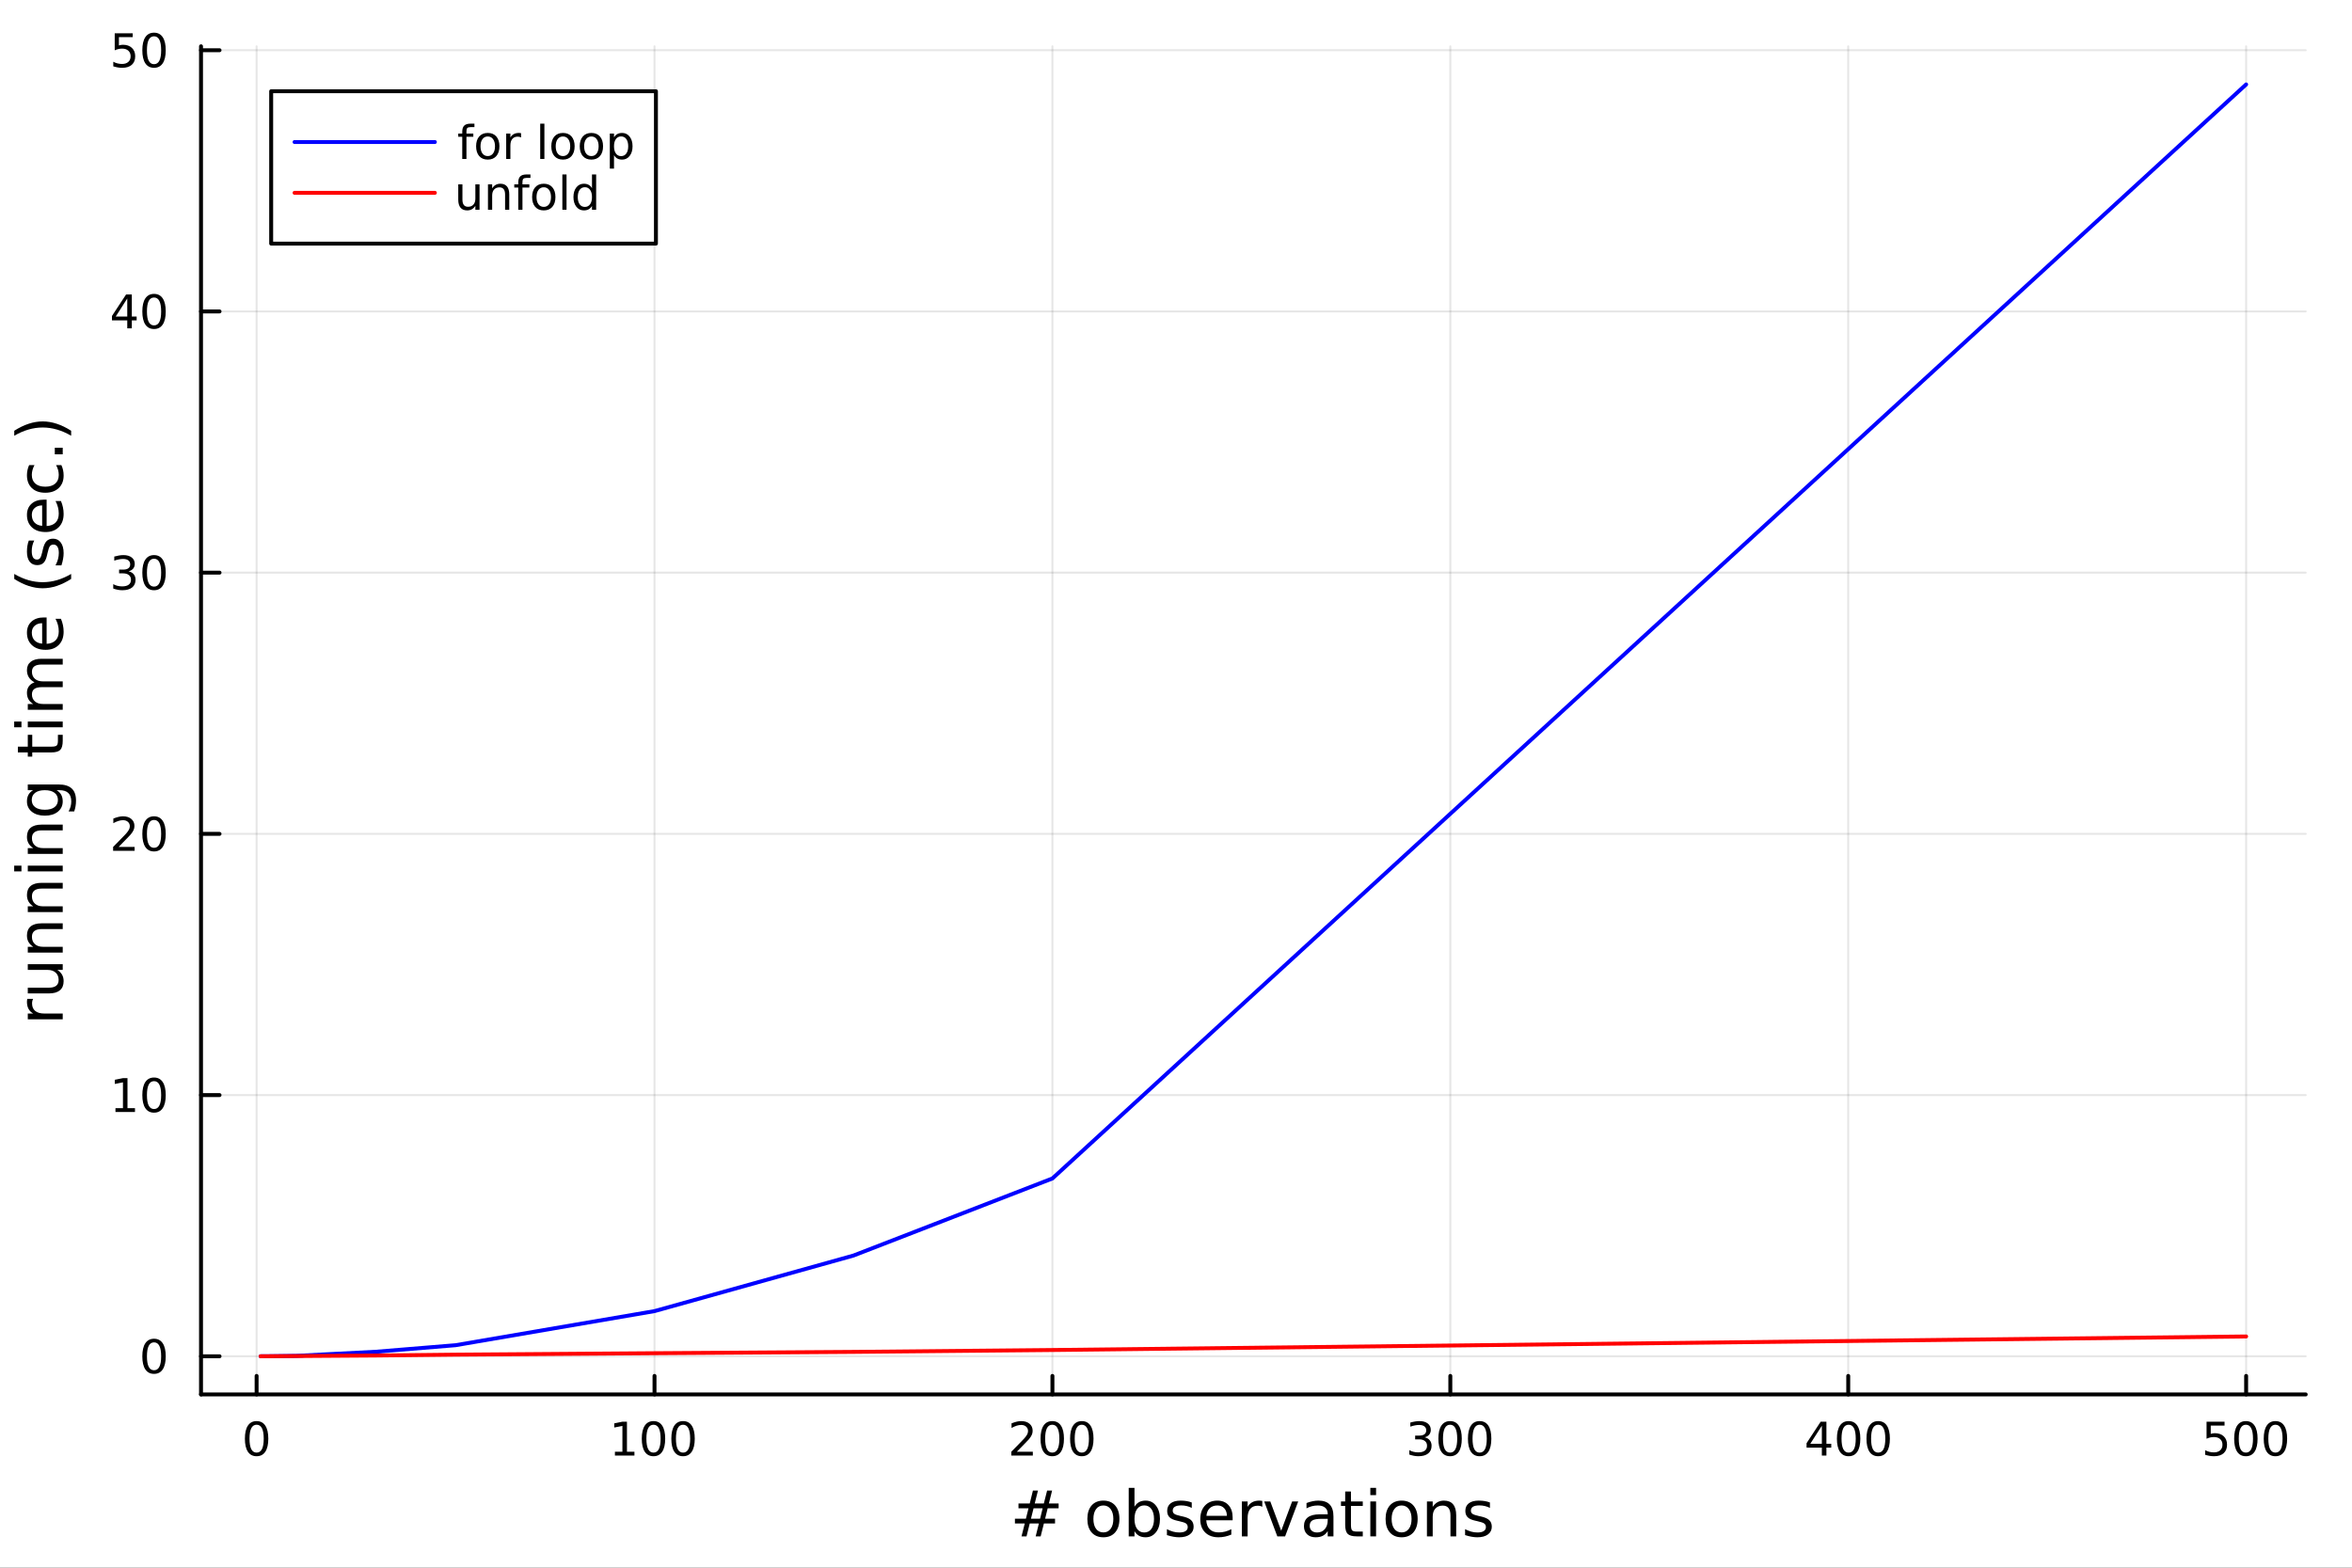 <?xml version="1.0" encoding="utf-8"?>
<svg xmlns="http://www.w3.org/2000/svg" xmlns:xlink="http://www.w3.org/1999/xlink" width="600" height="400" viewBox="0 0 2400 1600">
<rect x="0" y="0" width="2400" height="1600" fill="#333333" stroke="none"/>
<defs>
  <clipPath id="clip590">
    <rect x="0" y="0" width="2400" height="1600"/>
  </clipPath>
</defs>
<path clip-path="url(#clip590)" d="M0 1600 L2400 1600 L2400 0 L0 0  Z" fill="#ffffff" fill-rule="evenodd" fill-opacity="1"/>
<defs>
  <clipPath id="clip591">
    <rect x="480" y="0" width="1681" height="1600"/>
  </clipPath>
</defs>
<path clip-path="url(#clip590)" d="M205.121 1423.18 L2352.76 1423.18 L2352.76 47.244 L205.121 47.244  Z" fill="#ffffff" fill-rule="evenodd" fill-opacity="1"/>
<defs>
  <clipPath id="clip592">
    <rect x="205" y="47" width="2149" height="1377"/>
  </clipPath>
</defs>
<polyline clip-path="url(#clip592)" style="stroke:#000000; stroke-linecap:round; stroke-linejoin:round; stroke-width:2; stroke-opacity:0.1; fill:none" points="261.843,1423.18 261.843,47.244 "/>
<polyline clip-path="url(#clip592)" style="stroke:#000000; stroke-linecap:round; stroke-linejoin:round; stroke-width:2; stroke-opacity:0.1; fill:none" points="667.869,1423.18 667.869,47.244 "/>
<polyline clip-path="url(#clip592)" style="stroke:#000000; stroke-linecap:round; stroke-linejoin:round; stroke-width:2; stroke-opacity:0.1; fill:none" points="1073.9,1423.18 1073.9,47.244 "/>
<polyline clip-path="url(#clip592)" style="stroke:#000000; stroke-linecap:round; stroke-linejoin:round; stroke-width:2; stroke-opacity:0.1; fill:none" points="1479.92,1423.18 1479.92,47.244 "/>
<polyline clip-path="url(#clip592)" style="stroke:#000000; stroke-linecap:round; stroke-linejoin:round; stroke-width:2; stroke-opacity:0.1; fill:none" points="1885.95,1423.18 1885.95,47.244 "/>
<polyline clip-path="url(#clip592)" style="stroke:#000000; stroke-linecap:round; stroke-linejoin:round; stroke-width:2; stroke-opacity:0.1; fill:none" points="2291.97,1423.18 2291.97,47.244 "/>
<polyline clip-path="url(#clip592)" style="stroke:#000000; stroke-linecap:round; stroke-linejoin:round; stroke-width:2; stroke-opacity:0.1; fill:none" points="205.121,1384.24 2352.76,1384.24 "/>
<polyline clip-path="url(#clip592)" style="stroke:#000000; stroke-linecap:round; stroke-linejoin:round; stroke-width:2; stroke-opacity:0.1; fill:none" points="205.121,1117.65 2352.76,1117.65 "/>
<polyline clip-path="url(#clip592)" style="stroke:#000000; stroke-linecap:round; stroke-linejoin:round; stroke-width:2; stroke-opacity:0.1; fill:none" points="205.121,851.048 2352.76,851.048 "/>
<polyline clip-path="url(#clip592)" style="stroke:#000000; stroke-linecap:round; stroke-linejoin:round; stroke-width:2; stroke-opacity:0.1; fill:none" points="205.121,584.449 2352.76,584.449 "/>
<polyline clip-path="url(#clip592)" style="stroke:#000000; stroke-linecap:round; stroke-linejoin:round; stroke-width:2; stroke-opacity:0.1; fill:none" points="205.121,317.851 2352.76,317.851 "/>
<polyline clip-path="url(#clip592)" style="stroke:#000000; stroke-linecap:round; stroke-linejoin:round; stroke-width:2; stroke-opacity:0.1; fill:none" points="205.121,51.253 2352.76,51.253 "/>
<polyline clip-path="url(#clip590)" style="stroke:#000000; stroke-linecap:round; stroke-linejoin:round; stroke-width:4; stroke-opacity:1; fill:none" points="205.121,1423.18 2352.76,1423.18 "/>
<polyline clip-path="url(#clip590)" style="stroke:#000000; stroke-linecap:round; stroke-linejoin:round; stroke-width:4; stroke-opacity:1; fill:none" points="261.843,1423.18 261.843,1404.28 "/>
<polyline clip-path="url(#clip590)" style="stroke:#000000; stroke-linecap:round; stroke-linejoin:round; stroke-width:4; stroke-opacity:1; fill:none" points="667.869,1423.18 667.869,1404.28 "/>
<polyline clip-path="url(#clip590)" style="stroke:#000000; stroke-linecap:round; stroke-linejoin:round; stroke-width:4; stroke-opacity:1; fill:none" points="1073.9,1423.18 1073.9,1404.28 "/>
<polyline clip-path="url(#clip590)" style="stroke:#000000; stroke-linecap:round; stroke-linejoin:round; stroke-width:4; stroke-opacity:1; fill:none" points="1479.92,1423.18 1479.92,1404.28 "/>
<polyline clip-path="url(#clip590)" style="stroke:#000000; stroke-linecap:round; stroke-linejoin:round; stroke-width:4; stroke-opacity:1; fill:none" points="1885.95,1423.18 1885.95,1404.28 "/>
<polyline clip-path="url(#clip590)" style="stroke:#000000; stroke-linecap:round; stroke-linejoin:round; stroke-width:4; stroke-opacity:1; fill:none" points="2291.97,1423.18 2291.97,1404.28 "/>
<path clip-path="url(#clip590)" d="M261.843 1454.1 Q258.232 1454.1 256.403 1457.66 Q254.598 1461.2 254.598 1468.33 Q254.598 1475.44 256.403 1479.01 Q258.232 1482.55 261.843 1482.55 Q265.477 1482.55 267.283 1479.01 Q269.111 1475.44 269.111 1468.33 Q269.111 1461.2 267.283 1457.66 Q265.477 1454.1 261.843 1454.1 M261.843 1450.39 Q267.653 1450.39 270.709 1455 Q273.787 1459.58 273.787 1468.33 Q273.787 1477.06 270.709 1481.67 Q267.653 1486.25 261.843 1486.25 Q256.033 1486.25 252.954 1481.67 Q249.898 1477.06 249.898 1468.33 Q249.898 1459.58 252.954 1455 Q256.033 1450.39 261.843 1450.39 Z" fill="#000000" fill-rule="nonzero" fill-opacity="1" /><path clip-path="url(#clip590)" d="M627.476 1481.64 L635.115 1481.64 L635.115 1455.28 L626.804 1456.95 L626.804 1452.69 L635.068 1451.02 L639.744 1451.02 L639.744 1481.64 L647.383 1481.64 L647.383 1485.58 L627.476 1485.58 L627.476 1481.64 Z" fill="#000000" fill-rule="nonzero" fill-opacity="1" /><path clip-path="url(#clip590)" d="M666.827 1454.1 Q663.216 1454.1 661.388 1457.66 Q659.582 1461.2 659.582 1468.33 Q659.582 1475.44 661.388 1479.01 Q663.216 1482.55 666.827 1482.55 Q670.462 1482.55 672.267 1479.01 Q674.096 1475.44 674.096 1468.33 Q674.096 1461.2 672.267 1457.66 Q670.462 1454.1 666.827 1454.1 M666.827 1450.39 Q672.638 1450.39 675.693 1455 Q678.772 1459.58 678.772 1468.33 Q678.772 1477.06 675.693 1481.67 Q672.638 1486.25 666.827 1486.25 Q661.017 1486.25 657.939 1481.67 Q654.883 1477.06 654.883 1468.33 Q654.883 1459.58 657.939 1455 Q661.017 1450.39 666.827 1450.39 Z" fill="#000000" fill-rule="nonzero" fill-opacity="1" /><path clip-path="url(#clip590)" d="M696.989 1454.1 Q693.378 1454.1 691.549 1457.66 Q689.744 1461.2 689.744 1468.33 Q689.744 1475.44 691.549 1479.01 Q693.378 1482.55 696.989 1482.55 Q700.623 1482.55 702.429 1479.01 Q704.258 1475.44 704.258 1468.33 Q704.258 1461.2 702.429 1457.66 Q700.623 1454.1 696.989 1454.1 M696.989 1450.39 Q702.799 1450.39 705.855 1455 Q708.934 1459.58 708.934 1468.33 Q708.934 1477.06 705.855 1481.67 Q702.799 1486.25 696.989 1486.25 Q691.179 1486.25 688.1 1481.67 Q685.045 1477.06 685.045 1468.33 Q685.045 1459.58 688.1 1455 Q691.179 1450.39 696.989 1450.39 Z" fill="#000000" fill-rule="nonzero" fill-opacity="1" /><path clip-path="url(#clip590)" d="M1037.59 1481.64 L1053.91 1481.64 L1053.91 1485.58 L1031.96 1485.58 L1031.96 1481.64 Q1034.62 1478.89 1039.21 1474.26 Q1043.81 1469.61 1044.99 1468.27 Q1047.24 1465.74 1048.12 1464.01 Q1049.02 1462.25 1049.02 1460.56 Q1049.02 1457.8 1047.08 1456.07 Q1045.16 1454.33 1042.06 1454.33 Q1039.86 1454.33 1037.4 1455.09 Q1034.97 1455.86 1032.19 1457.41 L1032.19 1452.69 Q1035.02 1451.55 1037.47 1450.97 Q1039.93 1450.39 1041.96 1450.39 Q1047.33 1450.39 1050.53 1453.08 Q1053.72 1455.77 1053.72 1460.26 Q1053.72 1462.39 1052.91 1464.31 Q1052.12 1466.2 1050.02 1468.8 Q1049.44 1469.47 1046.34 1472.69 Q1043.24 1475.88 1037.59 1481.64 Z" fill="#000000" fill-rule="nonzero" fill-opacity="1" /><path clip-path="url(#clip590)" d="M1073.72 1454.1 Q1070.11 1454.1 1068.28 1457.66 Q1066.48 1461.2 1066.48 1468.33 Q1066.48 1475.44 1068.28 1479.01 Q1070.11 1482.55 1073.72 1482.55 Q1077.36 1482.55 1079.16 1479.01 Q1080.99 1475.44 1080.99 1468.33 Q1080.99 1461.2 1079.16 1457.66 Q1077.36 1454.1 1073.72 1454.1 M1073.72 1450.39 Q1079.53 1450.39 1082.59 1455 Q1085.67 1459.58 1085.67 1468.33 Q1085.67 1477.06 1082.59 1481.67 Q1079.53 1486.25 1073.72 1486.25 Q1067.91 1486.25 1064.83 1481.67 Q1061.78 1477.06 1061.78 1468.33 Q1061.78 1459.58 1064.83 1455 Q1067.91 1450.39 1073.72 1450.39 Z" fill="#000000" fill-rule="nonzero" fill-opacity="1" /><path clip-path="url(#clip590)" d="M1103.88 1454.1 Q1100.27 1454.1 1098.44 1457.66 Q1096.64 1461.2 1096.64 1468.33 Q1096.64 1475.44 1098.44 1479.01 Q1100.27 1482.55 1103.88 1482.55 Q1107.52 1482.55 1109.32 1479.01 Q1111.15 1475.44 1111.15 1468.33 Q1111.15 1461.2 1109.32 1457.66 Q1107.52 1454.1 1103.88 1454.1 M1103.88 1450.39 Q1109.69 1450.39 1112.75 1455 Q1115.83 1459.58 1115.83 1468.33 Q1115.83 1477.06 1112.75 1481.67 Q1109.69 1486.25 1103.88 1486.25 Q1098.07 1486.25 1094.99 1481.67 Q1091.94 1477.06 1091.94 1468.33 Q1091.94 1459.58 1094.99 1455 Q1098.07 1450.39 1103.88 1450.39 Z" fill="#000000" fill-rule="nonzero" fill-opacity="1" /><path clip-path="url(#clip590)" d="M1453.68 1466.95 Q1457.04 1467.66 1458.91 1469.93 Q1460.81 1472.2 1460.81 1475.53 Q1460.81 1480.65 1457.29 1483.45 Q1453.78 1486.25 1447.29 1486.25 Q1445.12 1486.25 1442.8 1485.81 Q1440.51 1485.39 1438.06 1484.54 L1438.06 1480.02 Q1440 1481.16 1442.32 1481.74 Q1444.63 1482.32 1447.16 1482.32 Q1451.55 1482.32 1453.85 1480.58 Q1456.16 1478.84 1456.16 1475.53 Q1456.16 1472.48 1454.01 1470.77 Q1451.88 1469.03 1448.06 1469.03 L1444.03 1469.03 L1444.03 1465.19 L1448.24 1465.19 Q1451.69 1465.19 1453.52 1463.82 Q1455.35 1462.43 1455.35 1459.84 Q1455.35 1457.18 1453.45 1455.77 Q1451.58 1454.33 1448.06 1454.33 Q1446.14 1454.33 1443.94 1454.75 Q1441.74 1455.16 1439.1 1456.04 L1439.1 1451.88 Q1441.76 1451.14 1444.08 1450.77 Q1446.41 1450.39 1448.47 1450.39 Q1453.8 1450.39 1456.9 1452.83 Q1460 1455.23 1460 1459.35 Q1460 1462.22 1458.36 1464.21 Q1456.72 1466.18 1453.68 1466.95 Z" fill="#000000" fill-rule="nonzero" fill-opacity="1" /><path clip-path="url(#clip590)" d="M1479.68 1454.1 Q1476.07 1454.1 1474.24 1457.66 Q1472.43 1461.2 1472.43 1468.33 Q1472.43 1475.44 1474.24 1479.01 Q1476.07 1482.55 1479.68 1482.55 Q1483.31 1482.55 1485.12 1479.01 Q1486.95 1475.44 1486.95 1468.33 Q1486.95 1461.2 1485.12 1457.66 Q1483.31 1454.1 1479.68 1454.1 M1479.68 1450.39 Q1485.49 1450.39 1488.54 1455 Q1491.62 1459.58 1491.62 1468.33 Q1491.62 1477.06 1488.54 1481.67 Q1485.49 1486.25 1479.68 1486.25 Q1473.87 1486.25 1470.79 1481.67 Q1467.73 1477.06 1467.73 1468.33 Q1467.73 1459.58 1470.79 1455 Q1473.87 1450.39 1479.68 1450.39 Z" fill="#000000" fill-rule="nonzero" fill-opacity="1" /><path clip-path="url(#clip590)" d="M1509.84 1454.1 Q1506.23 1454.1 1504.4 1457.66 Q1502.59 1461.2 1502.59 1468.33 Q1502.59 1475.44 1504.4 1479.01 Q1506.23 1482.55 1509.84 1482.55 Q1513.47 1482.55 1515.28 1479.01 Q1517.11 1475.44 1517.11 1468.33 Q1517.11 1461.2 1515.28 1457.66 Q1513.47 1454.1 1509.84 1454.1 M1509.84 1450.39 Q1515.65 1450.39 1518.71 1455 Q1521.78 1459.58 1521.78 1468.33 Q1521.78 1477.06 1518.71 1481.67 Q1515.65 1486.25 1509.84 1486.25 Q1504.03 1486.25 1500.95 1481.67 Q1497.9 1477.06 1497.9 1468.33 Q1497.9 1459.58 1500.95 1455 Q1504.03 1450.39 1509.84 1450.39 Z" fill="#000000" fill-rule="nonzero" fill-opacity="1" /><path clip-path="url(#clip590)" d="M1859.04 1455.09 L1847.23 1473.54 L1859.04 1473.54 L1859.04 1455.09 M1857.81 1451.02 L1863.69 1451.02 L1863.69 1473.54 L1868.62 1473.54 L1868.62 1477.43 L1863.69 1477.43 L1863.69 1485.58 L1859.04 1485.58 L1859.04 1477.43 L1843.44 1477.43 L1843.44 1472.92 L1857.81 1451.02 Z" fill="#000000" fill-rule="nonzero" fill-opacity="1" /><path clip-path="url(#clip590)" d="M1886.35 1454.1 Q1882.74 1454.1 1880.91 1457.66 Q1879.11 1461.2 1879.11 1468.33 Q1879.11 1475.44 1880.91 1479.01 Q1882.74 1482.55 1886.35 1482.55 Q1889.99 1482.55 1891.79 1479.01 Q1893.62 1475.44 1893.62 1468.33 Q1893.62 1461.2 1891.79 1457.66 Q1889.99 1454.1 1886.35 1454.1 M1886.35 1450.39 Q1892.16 1450.39 1895.22 1455 Q1898.3 1459.58 1898.3 1468.33 Q1898.3 1477.06 1895.22 1481.67 Q1892.16 1486.25 1886.35 1486.25 Q1880.54 1486.25 1877.46 1481.67 Q1874.41 1477.06 1874.41 1468.33 Q1874.41 1459.58 1877.46 1455 Q1880.54 1450.39 1886.35 1450.39 Z" fill="#000000" fill-rule="nonzero" fill-opacity="1" /><path clip-path="url(#clip590)" d="M1916.51 1454.1 Q1912.9 1454.1 1911.07 1457.66 Q1909.27 1461.2 1909.27 1468.33 Q1909.27 1475.44 1911.07 1479.01 Q1912.9 1482.55 1916.51 1482.55 Q1920.15 1482.55 1921.95 1479.01 Q1923.78 1475.44 1923.78 1468.33 Q1923.78 1461.2 1921.95 1457.66 Q1920.15 1454.1 1916.51 1454.1 M1916.51 1450.39 Q1922.32 1450.39 1925.38 1455 Q1928.46 1459.58 1928.46 1468.33 Q1928.46 1477.06 1925.38 1481.67 Q1922.32 1486.25 1916.51 1486.25 Q1910.7 1486.25 1907.63 1481.67 Q1904.57 1477.06 1904.57 1468.33 Q1904.57 1459.58 1907.63 1455 Q1910.7 1450.39 1916.51 1450.39 Z" fill="#000000" fill-rule="nonzero" fill-opacity="1" /><path clip-path="url(#clip590)" d="M2251.59 1451.02 L2269.95 1451.02 L2269.95 1454.96 L2255.87 1454.96 L2255.87 1463.43 Q2256.89 1463.08 2257.91 1462.92 Q2258.93 1462.73 2259.95 1462.73 Q2265.74 1462.73 2269.12 1465.9 Q2272.49 1469.08 2272.49 1474.49 Q2272.49 1480.07 2269.02 1483.17 Q2265.55 1486.25 2259.23 1486.25 Q2257.05 1486.25 2254.79 1485.88 Q2252.54 1485.51 2250.13 1484.77 L2250.13 1480.07 Q2252.22 1481.2 2254.44 1481.76 Q2256.66 1482.32 2259.14 1482.32 Q2263.14 1482.32 2265.48 1480.21 Q2267.82 1478.1 2267.82 1474.49 Q2267.82 1470.88 2265.48 1468.77 Q2263.14 1466.67 2259.14 1466.67 Q2257.26 1466.67 2255.39 1467.08 Q2253.54 1467.5 2251.59 1468.38 L2251.59 1451.02 Z" fill="#000000" fill-rule="nonzero" fill-opacity="1" /><path clip-path="url(#clip590)" d="M2291.71 1454.1 Q2288.1 1454.1 2286.27 1457.66 Q2284.46 1461.2 2284.46 1468.33 Q2284.46 1475.44 2286.27 1479.01 Q2288.1 1482.55 2291.71 1482.55 Q2295.34 1482.55 2297.15 1479.01 Q2298.98 1475.44 2298.98 1468.33 Q2298.98 1461.2 2297.15 1457.66 Q2295.34 1454.1 2291.71 1454.1 M2291.71 1450.39 Q2297.52 1450.39 2300.57 1455 Q2303.65 1459.58 2303.65 1468.33 Q2303.65 1477.06 2300.57 1481.67 Q2297.52 1486.25 2291.71 1486.25 Q2285.9 1486.25 2282.82 1481.67 Q2279.76 1477.06 2279.76 1468.33 Q2279.76 1459.58 2282.82 1455 Q2285.9 1450.39 2291.71 1450.39 Z" fill="#000000" fill-rule="nonzero" fill-opacity="1" /><path clip-path="url(#clip590)" d="M2321.87 1454.1 Q2318.26 1454.1 2316.43 1457.66 Q2314.62 1461.2 2314.62 1468.33 Q2314.62 1475.44 2316.43 1479.01 Q2318.26 1482.55 2321.87 1482.55 Q2325.5 1482.55 2327.31 1479.01 Q2329.14 1475.44 2329.14 1468.33 Q2329.14 1461.2 2327.31 1457.66 Q2325.5 1454.1 2321.87 1454.1 M2321.87 1450.39 Q2327.68 1450.39 2330.74 1455 Q2333.81 1459.58 2333.81 1468.33 Q2333.81 1477.06 2330.74 1481.67 Q2327.68 1486.25 2321.87 1486.25 Q2316.06 1486.25 2312.98 1481.67 Q2309.93 1477.06 2309.93 1468.33 Q2309.93 1459.58 2312.98 1455 Q2316.06 1450.39 2321.87 1450.39 Z" fill="#000000" fill-rule="nonzero" fill-opacity="1" /><path clip-path="url(#clip590)" d="M1063.94 1539.37 L1054.67 1539.37 L1052 1550 L1061.33 1550 L1063.94 1539.37 M1059.16 1521.26 L1055.85 1534.46 L1065.15 1534.46 L1068.49 1521.26 L1073.58 1521.26 L1070.3 1534.46 L1080.23 1534.46 L1080.23 1539.37 L1069.06 1539.37 L1066.45 1550 L1076.57 1550 L1076.57 1554.87 L1065.21 1554.87 L1061.9 1568.04 L1056.81 1568.04 L1060.09 1554.87 L1050.76 1554.87 L1047.48 1568.04 L1042.36 1568.04 L1045.67 1554.87 L1035.64 1554.87 L1035.64 1550 L1046.84 1550 L1049.52 1539.37 L1039.27 1539.37 L1039.27 1534.46 L1050.76 1534.46 L1054.01 1521.26 L1059.16 1521.26 Z" fill="#000000" fill-rule="nonzero" fill-opacity="1" /><path clip-path="url(#clip590)" d="M1125.91 1536.5 Q1121.2 1536.5 1118.46 1540.19 Q1115.72 1543.85 1115.72 1550.25 Q1115.72 1556.65 1118.43 1560.34 Q1121.16 1564 1125.91 1564 Q1130.59 1564 1133.32 1560.31 Q1136.06 1556.62 1136.06 1550.25 Q1136.06 1543.92 1133.32 1540.23 Q1130.59 1536.5 1125.91 1536.5 M1125.91 1531.54 Q1133.55 1531.54 1137.91 1536.5 Q1142.27 1541.47 1142.27 1550.25 Q1142.27 1559 1137.91 1564 Q1133.55 1568.97 1125.91 1568.97 Q1118.24 1568.97 1113.88 1564 Q1109.55 1559 1109.55 1550.25 Q1109.55 1541.47 1113.88 1536.5 Q1118.24 1531.54 1125.91 1531.54 Z" fill="#000000" fill-rule="nonzero" fill-opacity="1" /><path clip-path="url(#clip590)" d="M1177.56 1550.25 Q1177.56 1543.79 1174.89 1540.13 Q1172.25 1536.44 1167.6 1536.44 Q1162.96 1536.44 1160.28 1540.13 Q1157.64 1543.79 1157.64 1550.25 Q1157.64 1556.71 1160.28 1560.4 Q1162.96 1564.07 1167.6 1564.07 Q1172.25 1564.07 1174.89 1560.4 Q1177.56 1556.71 1177.56 1550.25 M1157.64 1537.81 Q1159.49 1534.62 1162.29 1533.1 Q1165.12 1531.54 1169.03 1531.54 Q1175.53 1531.54 1179.57 1536.69 Q1183.64 1541.85 1183.64 1550.25 Q1183.64 1558.65 1179.57 1563.81 Q1175.53 1568.97 1169.03 1568.97 Q1165.12 1568.97 1162.29 1567.44 Q1159.49 1565.88 1157.64 1562.7 L1157.64 1568.04 L1151.75 1568.04 L1151.75 1518.52 L1157.64 1518.52 L1157.64 1537.81 Z" fill="#000000" fill-rule="nonzero" fill-opacity="1" /><path clip-path="url(#clip590)" d="M1216.08 1533.45 L1216.08 1538.98 Q1213.59 1537.71 1210.92 1537.07 Q1208.25 1536.44 1205.38 1536.44 Q1201.02 1536.44 1198.83 1537.77 Q1196.66 1539.11 1196.66 1541.79 Q1196.66 1543.82 1198.22 1545 Q1199.78 1546.15 1204.49 1547.2 L1206.5 1547.64 Q1212.74 1548.98 1215.35 1551.43 Q1217.99 1553.85 1217.99 1558.21 Q1217.99 1563.17 1214.04 1566.07 Q1210.13 1568.97 1203.25 1568.97 Q1200.39 1568.97 1197.27 1568.39 Q1194.18 1567.85 1190.74 1566.74 L1190.74 1560.69 Q1193.99 1562.38 1197.14 1563.24 Q1200.29 1564.07 1203.38 1564.07 Q1207.52 1564.07 1209.74 1562.66 Q1211.97 1561.23 1211.97 1558.65 Q1211.97 1556.27 1210.35 1554.99 Q1208.76 1553.72 1203.31 1552.54 L1201.28 1552.07 Q1195.83 1550.92 1193.42 1548.56 Q1191 1546.18 1191 1542.04 Q1191 1537.01 1194.56 1534.27 Q1198.13 1531.54 1204.68 1531.54 Q1207.93 1531.54 1210.79 1532.01 Q1213.66 1532.49 1216.08 1533.45 Z" fill="#000000" fill-rule="nonzero" fill-opacity="1" /><path clip-path="url(#clip590)" d="M1257.8 1548.76 L1257.8 1551.62 L1230.88 1551.62 Q1231.26 1557.67 1234.51 1560.85 Q1237.78 1564 1243.61 1564 Q1246.98 1564 1250.13 1563.17 Q1253.32 1562.35 1256.44 1560.69 L1256.44 1566.23 Q1253.28 1567.57 1249.97 1568.27 Q1246.66 1568.97 1243.26 1568.97 Q1234.73 1568.97 1229.73 1564 Q1224.77 1559.04 1224.77 1550.57 Q1224.77 1541.82 1229.48 1536.69 Q1234.22 1531.54 1242.24 1531.54 Q1249.43 1531.54 1253.6 1536.18 Q1257.8 1540.8 1257.8 1548.76 M1251.95 1547.04 Q1251.88 1542.23 1249.24 1539.37 Q1246.63 1536.5 1242.3 1536.5 Q1237.4 1536.5 1234.44 1539.27 Q1231.51 1542.04 1231.07 1547.07 L1251.95 1547.04 Z" fill="#000000" fill-rule="nonzero" fill-opacity="1" /><path clip-path="url(#clip590)" d="M1288.07 1537.87 Q1287.09 1537.3 1285.91 1537.04 Q1284.76 1536.76 1283.36 1536.76 Q1278.4 1536.76 1275.72 1540 Q1273.08 1543.22 1273.08 1549.27 L1273.08 1568.04 L1267.19 1568.04 L1267.19 1532.4 L1273.08 1532.4 L1273.08 1537.93 Q1274.93 1534.69 1277.89 1533.13 Q1280.85 1531.54 1285.08 1531.54 Q1285.69 1531.54 1286.42 1531.63 Q1287.15 1531.7 1288.04 1531.85 L1288.07 1537.87 Z" fill="#000000" fill-rule="nonzero" fill-opacity="1" /><path clip-path="url(#clip590)" d="M1290.01 1532.4 L1296.22 1532.4 L1307.36 1562.31 L1318.5 1532.4 L1324.71 1532.4 L1311.34 1568.04 L1303.38 1568.04 L1290.01 1532.4 Z" fill="#000000" fill-rule="nonzero" fill-opacity="1" /><path clip-path="url(#clip590)" d="M1348.99 1550.12 Q1341.9 1550.12 1339.16 1551.75 Q1336.42 1553.37 1336.42 1557.29 Q1336.42 1560.4 1338.46 1562.25 Q1340.53 1564.07 1344.06 1564.07 Q1348.93 1564.07 1351.86 1560.63 Q1354.82 1557.16 1354.82 1551.43 L1354.82 1550.12 L1348.99 1550.12 M1360.67 1547.71 L1360.67 1568.04 L1354.82 1568.04 L1354.82 1562.63 Q1352.81 1565.88 1349.82 1567.44 Q1346.83 1568.97 1342.5 1568.97 Q1337.03 1568.97 1333.78 1565.91 Q1330.56 1562.82 1330.56 1557.67 Q1330.56 1551.65 1334.57 1548.6 Q1338.62 1545.54 1346.61 1545.54 L1354.82 1545.54 L1354.82 1544.97 Q1354.82 1540.93 1352.14 1538.73 Q1349.5 1536.5 1344.7 1536.5 Q1341.64 1536.5 1338.74 1537.23 Q1335.85 1537.97 1333.17 1539.43 L1333.17 1534.02 Q1336.39 1532.78 1339.41 1532.17 Q1342.44 1531.54 1345.3 1531.54 Q1353.04 1531.54 1356.85 1535.55 Q1360.67 1539.56 1360.67 1547.71 Z" fill="#000000" fill-rule="nonzero" fill-opacity="1" /><path clip-path="url(#clip590)" d="M1378.53 1522.27 L1378.53 1532.4 L1390.59 1532.4 L1390.59 1536.95 L1378.53 1536.95 L1378.53 1556.3 Q1378.53 1560.66 1379.71 1561.9 Q1380.92 1563.14 1384.58 1563.14 L1390.59 1563.14 L1390.59 1568.04 L1384.58 1568.04 Q1377.8 1568.04 1375.22 1565.53 Q1372.64 1562.98 1372.64 1556.3 L1372.64 1536.95 L1368.34 1536.95 L1368.34 1532.4 L1372.64 1532.4 L1372.64 1522.27 L1378.53 1522.27 Z" fill="#000000" fill-rule="nonzero" fill-opacity="1" /><path clip-path="url(#clip590)" d="M1398.3 1532.4 L1404.15 1532.4 L1404.15 1568.04 L1398.3 1568.04 L1398.3 1532.4 M1398.3 1518.52 L1404.15 1518.52 L1404.15 1525.93 L1398.3 1525.93 L1398.3 1518.52 Z" fill="#000000" fill-rule="nonzero" fill-opacity="1" /><path clip-path="url(#clip590)" d="M1430.22 1536.5 Q1425.51 1536.5 1422.77 1540.19 Q1420.03 1543.85 1420.03 1550.25 Q1420.03 1556.65 1422.74 1560.34 Q1425.48 1564 1430.22 1564 Q1434.9 1564 1437.64 1560.31 Q1440.37 1556.62 1440.37 1550.25 Q1440.37 1543.92 1437.64 1540.23 Q1434.9 1536.5 1430.22 1536.5 M1430.22 1531.54 Q1437.86 1531.54 1442.22 1536.5 Q1446.58 1541.47 1446.58 1550.25 Q1446.58 1559 1442.22 1564 Q1437.86 1568.97 1430.22 1568.97 Q1422.55 1568.97 1418.19 1564 Q1413.86 1559 1413.86 1550.25 Q1413.86 1541.47 1418.19 1536.5 Q1422.55 1531.54 1430.22 1531.54 Z" fill="#000000" fill-rule="nonzero" fill-opacity="1" /><path clip-path="url(#clip590)" d="M1485.92 1546.53 L1485.92 1568.04 L1480.06 1568.04 L1480.06 1546.72 Q1480.06 1541.66 1478.09 1539.14 Q1476.12 1536.63 1472.17 1536.63 Q1467.43 1536.63 1464.69 1539.65 Q1461.95 1542.68 1461.95 1547.9 L1461.95 1568.04 L1456.06 1568.04 L1456.06 1532.4 L1461.95 1532.4 L1461.95 1537.93 Q1464.05 1534.72 1466.89 1533.13 Q1469.75 1531.54 1473.47 1531.54 Q1479.62 1531.54 1482.77 1535.36 Q1485.92 1539.14 1485.92 1546.53 Z" fill="#000000" fill-rule="nonzero" fill-opacity="1" /><path clip-path="url(#clip590)" d="M1520.33 1533.45 L1520.33 1538.98 Q1517.84 1537.71 1515.17 1537.07 Q1512.5 1536.44 1509.63 1536.44 Q1505.27 1536.44 1503.07 1537.77 Q1500.91 1539.11 1500.91 1541.79 Q1500.91 1543.82 1502.47 1545 Q1504.03 1546.15 1508.74 1547.2 L1510.75 1547.64 Q1516.98 1548.98 1519.59 1551.43 Q1522.24 1553.85 1522.24 1558.21 Q1522.24 1563.17 1518.29 1566.07 Q1514.37 1568.97 1507.5 1568.97 Q1504.63 1568.97 1501.52 1568.39 Q1498.43 1567.85 1494.99 1566.74 L1494.99 1560.69 Q1498.24 1562.38 1501.39 1563.24 Q1504.54 1564.07 1507.63 1564.07 Q1511.76 1564.07 1513.99 1562.66 Q1516.22 1561.23 1516.22 1558.65 Q1516.22 1556.27 1514.6 1554.99 Q1513.01 1553.72 1507.56 1552.54 L1505.53 1552.07 Q1500.08 1550.92 1497.66 1548.56 Q1495.25 1546.18 1495.25 1542.04 Q1495.25 1537.01 1498.81 1534.27 Q1502.37 1531.54 1508.93 1531.54 Q1512.18 1531.54 1515.04 1532.01 Q1517.91 1532.49 1520.33 1533.45 Z" fill="#000000" fill-rule="nonzero" fill-opacity="1" /><polyline clip-path="url(#clip590)" style="stroke:#000000; stroke-linecap:round; stroke-linejoin:round; stroke-width:4; stroke-opacity:1; fill:none" points="205.121,1423.18 205.121,47.244 "/>
<polyline clip-path="url(#clip590)" style="stroke:#000000; stroke-linecap:round; stroke-linejoin:round; stroke-width:4; stroke-opacity:1; fill:none" points="205.121,1384.24 224.019,1384.24 "/>
<polyline clip-path="url(#clip590)" style="stroke:#000000; stroke-linecap:round; stroke-linejoin:round; stroke-width:4; stroke-opacity:1; fill:none" points="205.121,1117.65 224.019,1117.65 "/>
<polyline clip-path="url(#clip590)" style="stroke:#000000; stroke-linecap:round; stroke-linejoin:round; stroke-width:4; stroke-opacity:1; fill:none" points="205.121,851.048 224.019,851.048 "/>
<polyline clip-path="url(#clip590)" style="stroke:#000000; stroke-linecap:round; stroke-linejoin:round; stroke-width:4; stroke-opacity:1; fill:none" points="205.121,584.449 224.019,584.449 "/>
<polyline clip-path="url(#clip590)" style="stroke:#000000; stroke-linecap:round; stroke-linejoin:round; stroke-width:4; stroke-opacity:1; fill:none" points="205.121,317.851 224.019,317.851 "/>
<polyline clip-path="url(#clip590)" style="stroke:#000000; stroke-linecap:round; stroke-linejoin:round; stroke-width:4; stroke-opacity:1; fill:none" points="205.121,51.253 224.019,51.253 "/>
<path clip-path="url(#clip590)" d="M157.177 1370.04 Q153.566 1370.04 151.737 1373.61 Q149.931 1377.15 149.931 1384.28 Q149.931 1391.39 151.737 1394.95 Q153.566 1398.49 157.177 1398.49 Q160.811 1398.49 162.616 1394.95 Q164.445 1391.39 164.445 1384.28 Q164.445 1377.15 162.616 1373.61 Q160.811 1370.04 157.177 1370.04 M157.177 1366.34 Q162.987 1366.34 166.042 1370.95 Q169.121 1375.53 169.121 1384.28 Q169.121 1393.01 166.042 1397.61 Q162.987 1402.2 157.177 1402.2 Q151.366 1402.2 148.288 1397.61 Q145.232 1393.01 145.232 1384.28 Q145.232 1375.53 148.288 1370.95 Q151.366 1366.34 157.177 1366.34 Z" fill="#000000" fill-rule="nonzero" fill-opacity="1" /><path clip-path="url(#clip590)" d="M117.825 1130.99 L125.464 1130.99 L125.464 1104.63 L117.154 1106.29 L117.154 1102.03 L125.418 1100.37 L130.093 1100.37 L130.093 1130.99 L137.732 1130.99 L137.732 1134.93 L117.825 1134.93 L117.825 1130.99 Z" fill="#000000" fill-rule="nonzero" fill-opacity="1" /><path clip-path="url(#clip590)" d="M157.177 1103.44 Q153.566 1103.44 151.737 1107.01 Q149.931 1110.55 149.931 1117.68 Q149.931 1124.79 151.737 1128.35 Q153.566 1131.89 157.177 1131.89 Q160.811 1131.89 162.616 1128.35 Q164.445 1124.79 164.445 1117.68 Q164.445 1110.55 162.616 1107.01 Q160.811 1103.44 157.177 1103.44 M157.177 1099.74 Q162.987 1099.74 166.042 1104.35 Q169.121 1108.93 169.121 1117.68 Q169.121 1126.41 166.042 1131.01 Q162.987 1135.6 157.177 1135.6 Q151.366 1135.6 148.288 1131.01 Q145.232 1126.41 145.232 1117.68 Q145.232 1108.93 148.288 1104.35 Q151.366 1099.74 157.177 1099.74 Z" fill="#000000" fill-rule="nonzero" fill-opacity="1" /><path clip-path="url(#clip590)" d="M121.043 864.392 L137.362 864.392 L137.362 868.328 L115.418 868.328 L115.418 864.392 Q118.08 861.638 122.663 857.008 Q127.269 852.356 128.45 851.013 Q130.695 848.49 131.575 846.754 Q132.478 844.994 132.478 843.305 Q132.478 840.55 130.533 838.814 Q128.612 837.078 125.51 837.078 Q123.311 837.078 120.857 837.842 Q118.427 838.606 115.649 840.156 L115.649 835.434 Q118.473 834.3 120.927 833.721 Q123.38 833.143 125.418 833.143 Q130.788 833.143 133.982 835.828 Q137.177 838.513 137.177 843.004 Q137.177 845.133 136.367 847.055 Q135.579 848.953 133.473 851.545 Q132.894 852.217 129.792 855.434 Q126.691 858.629 121.043 864.392 Z" fill="#000000" fill-rule="nonzero" fill-opacity="1" /><path clip-path="url(#clip590)" d="M157.177 836.846 Q153.566 836.846 151.737 840.411 Q149.931 843.953 149.931 851.082 Q149.931 858.189 151.737 861.754 Q153.566 865.295 157.177 865.295 Q160.811 865.295 162.616 861.754 Q164.445 858.189 164.445 851.082 Q164.445 843.953 162.616 840.411 Q160.811 836.846 157.177 836.846 M157.177 833.143 Q162.987 833.143 166.042 837.749 Q169.121 842.332 169.121 851.082 Q169.121 859.809 166.042 864.416 Q162.987 868.999 157.177 868.999 Q151.366 868.999 148.288 864.416 Q145.232 859.809 145.232 851.082 Q145.232 842.332 148.288 837.749 Q151.366 833.143 157.177 833.143 Z" fill="#000000" fill-rule="nonzero" fill-opacity="1" /><path clip-path="url(#clip590)" d="M131.181 583.095 Q134.538 583.813 136.413 586.081 Q138.311 588.35 138.311 591.683 Q138.311 596.799 134.792 599.6 Q131.274 602.401 124.793 602.401 Q122.617 602.401 120.302 601.961 Q118.01 601.544 115.556 600.688 L115.556 596.174 Q117.501 597.308 119.816 597.887 Q122.13 598.465 124.654 598.465 Q129.052 598.465 131.343 596.729 Q133.658 594.993 133.658 591.683 Q133.658 588.628 131.505 586.915 Q129.376 585.179 125.556 585.179 L121.529 585.179 L121.529 581.336 L125.742 581.336 Q129.191 581.336 131.019 579.97 Q132.848 578.581 132.848 575.989 Q132.848 573.327 130.95 571.915 Q129.075 570.48 125.556 570.48 Q123.635 570.48 121.436 570.896 Q119.237 571.313 116.598 572.192 L116.598 568.026 Q119.26 567.285 121.575 566.915 Q123.913 566.544 125.973 566.544 Q131.297 566.544 134.399 568.975 Q137.501 571.382 137.501 575.503 Q137.501 578.373 135.857 580.364 Q134.214 582.331 131.181 583.095 Z" fill="#000000" fill-rule="nonzero" fill-opacity="1" /><path clip-path="url(#clip590)" d="M157.177 570.248 Q153.566 570.248 151.737 573.813 Q149.931 577.354 149.931 584.484 Q149.931 591.591 151.737 595.155 Q153.566 598.697 157.177 598.697 Q160.811 598.697 162.616 595.155 Q164.445 591.591 164.445 584.484 Q164.445 577.354 162.616 573.813 Q160.811 570.248 157.177 570.248 M157.177 566.544 Q162.987 566.544 166.042 571.151 Q169.121 575.734 169.121 584.484 Q169.121 593.211 166.042 597.817 Q162.987 602.401 157.177 602.401 Q151.366 602.401 148.288 597.817 Q145.232 593.211 145.232 584.484 Q145.232 575.734 148.288 571.151 Q151.366 566.544 157.177 566.544 Z" fill="#000000" fill-rule="nonzero" fill-opacity="1" /><path clip-path="url(#clip590)" d="M129.862 304.645 L118.056 323.094 L129.862 323.094 L129.862 304.645 M128.635 300.571 L134.515 300.571 L134.515 323.094 L139.445 323.094 L139.445 326.983 L134.515 326.983 L134.515 335.131 L129.862 335.131 L129.862 326.983 L114.26 326.983 L114.26 322.469 L128.635 300.571 Z" fill="#000000" fill-rule="nonzero" fill-opacity="1" /><path clip-path="url(#clip590)" d="M157.177 303.65 Q153.566 303.65 151.737 307.215 Q149.931 310.756 149.931 317.886 Q149.931 324.992 151.737 328.557 Q153.566 332.099 157.177 332.099 Q160.811 332.099 162.616 328.557 Q164.445 324.992 164.445 317.886 Q164.445 310.756 162.616 307.215 Q160.811 303.65 157.177 303.65 M157.177 299.946 Q162.987 299.946 166.042 304.553 Q169.121 309.136 169.121 317.886 Q169.121 326.613 166.042 331.219 Q162.987 335.802 157.177 335.802 Q151.366 335.802 148.288 331.219 Q145.232 326.613 145.232 317.886 Q145.232 309.136 148.288 304.553 Q151.366 299.946 157.177 299.946 Z" fill="#000000" fill-rule="nonzero" fill-opacity="1" /><path clip-path="url(#clip590)" d="M117.061 33.973 L135.417 33.973 L135.417 37.908 L121.343 37.908 L121.343 46.38 Q122.362 46.033 123.38 45.871 Q124.399 45.686 125.418 45.686 Q131.205 45.686 134.584 48.857 Q137.964 52.028 137.964 57.445 Q137.964 63.023 134.492 66.125 Q131.019 69.204 124.7 69.204 Q122.524 69.204 120.255 68.834 Q118.01 68.463 115.603 67.723 L115.603 63.023 Q117.686 64.158 119.908 64.713 Q122.13 65.269 124.607 65.269 Q128.612 65.269 130.95 63.162 Q133.288 61.056 133.288 57.445 Q133.288 53.834 130.95 51.727 Q128.612 49.621 124.607 49.621 Q122.732 49.621 120.857 50.038 Q119.006 50.454 117.061 51.334 L117.061 33.973 Z" fill="#000000" fill-rule="nonzero" fill-opacity="1" /><path clip-path="url(#clip590)" d="M157.177 37.051 Q153.566 37.051 151.737 40.616 Q149.931 44.158 149.931 51.288 Q149.931 58.394 151.737 61.959 Q153.566 65.5 157.177 65.5 Q160.811 65.5 162.616 61.959 Q164.445 58.394 164.445 51.288 Q164.445 44.158 162.616 40.616 Q160.811 37.051 157.177 37.051 M157.177 33.348 Q162.987 33.348 166.042 37.954 Q169.121 42.538 169.121 51.288 Q169.121 60.014 166.042 64.621 Q162.987 69.204 157.177 69.204 Q151.366 69.204 148.288 64.621 Q145.232 60.014 145.232 51.288 Q145.232 42.538 148.288 37.954 Q151.366 33.348 157.177 33.348 Z" fill="#000000" fill-rule="nonzero" fill-opacity="1" /><path clip-path="url(#clip590)" d="M33.831 1019.44 Q33.258 1020.43 33.003 1021.61 Q32.717 1022.75 32.717 1024.15 Q32.717 1029.12 35.963 1031.79 Q39.178 1034.43 45.225 1034.43 L64.004 1034.43 L64.004 1040.32 L28.356 1040.32 L28.356 1034.43 L33.894 1034.43 Q30.648 1032.59 29.088 1029.63 Q27.497 1026.67 27.497 1022.43 Q27.497 1021.83 27.592 1021.1 Q27.656 1020.36 27.815 1019.47 L33.831 1019.44 Z" fill="#000000" fill-rule="nonzero" fill-opacity="1" /><path clip-path="url(#clip590)" d="M49.936 1013.9 L28.356 1013.9 L28.356 1008.05 L49.713 1008.05 Q54.774 1008.05 57.32 1006.07 Q59.835 1004.1 59.835 1000.15 Q59.835 995.41 56.811 992.673 Q53.787 989.904 48.567 989.904 L28.356 989.904 L28.356 984.047 L64.004 984.047 L64.004 989.904 L58.53 989.904 Q61.776 992.036 63.368 994.869 Q64.927 997.67 64.927 1001.39 Q64.927 1007.54 61.108 1010.72 Q57.288 1013.9 49.936 1013.9 M27.497 999.166 L27.497 999.166 Z" fill="#000000" fill-rule="nonzero" fill-opacity="1" /><path clip-path="url(#clip590)" d="M42.488 942.352 L64.004 942.352 L64.004 948.209 L42.679 948.209 Q37.618 948.209 35.104 950.182 Q32.589 952.155 32.589 956.102 Q32.589 960.844 35.613 963.582 Q38.637 966.319 43.857 966.319 L64.004 966.319 L64.004 972.207 L28.356 972.207 L28.356 966.319 L33.894 966.319 Q30.68 964.218 29.088 961.386 Q27.497 958.521 27.497 954.797 Q27.497 948.654 31.316 945.503 Q35.104 942.352 42.488 942.352 Z" fill="#000000" fill-rule="nonzero" fill-opacity="1" /><path clip-path="url(#clip590)" d="M42.488 901.039 L64.004 901.039 L64.004 906.895 L42.679 906.895 Q37.618 906.895 35.104 908.868 Q32.589 910.842 32.589 914.789 Q32.589 919.531 35.613 922.268 Q38.637 925.006 43.857 925.006 L64.004 925.006 L64.004 930.894 L28.356 930.894 L28.356 925.006 L33.894 925.006 Q30.68 922.905 29.088 920.072 Q27.497 917.208 27.497 913.484 Q27.497 907.341 31.316 904.19 Q35.104 901.039 42.488 901.039 Z" fill="#000000" fill-rule="nonzero" fill-opacity="1" /><path clip-path="url(#clip590)" d="M28.356 889.358 L28.356 883.501 L64.004 883.501 L64.004 889.358 L28.356 889.358 M14.479 889.358 L14.479 883.501 L21.895 883.501 L21.895 889.358 L14.479 889.358 Z" fill="#000000" fill-rule="nonzero" fill-opacity="1" /><path clip-path="url(#clip590)" d="M42.488 841.615 L64.004 841.615 L64.004 847.471 L42.679 847.471 Q37.618 847.471 35.104 849.445 Q32.589 851.418 32.589 855.365 Q32.589 860.107 35.613 862.844 Q38.637 865.582 43.857 865.582 L64.004 865.582 L64.004 871.47 L28.356 871.47 L28.356 865.582 L33.894 865.582 Q30.68 863.481 29.088 860.648 Q27.497 857.784 27.497 854.06 Q27.497 847.917 31.316 844.766 Q35.104 841.615 42.488 841.615 Z" fill="#000000" fill-rule="nonzero" fill-opacity="1" /><path clip-path="url(#clip590)" d="M45.766 806.476 Q39.401 806.476 35.9 809.118 Q32.398 811.728 32.398 816.47 Q32.398 821.181 35.9 823.823 Q39.401 826.433 45.766 826.433 Q52.1 826.433 55.601 823.823 Q59.103 821.181 59.103 816.47 Q59.103 811.728 55.601 809.118 Q52.1 806.476 45.766 806.476 M59.58 800.62 Q68.683 800.62 73.107 804.662 Q77.563 808.704 77.563 817.043 Q77.563 820.13 77.086 822.868 Q76.64 825.605 75.685 828.183 L69.988 828.183 Q71.388 825.605 72.057 823.091 Q72.725 820.576 72.725 817.966 Q72.725 812.205 69.701 809.341 Q66.71 806.476 60.63 806.476 L57.734 806.476 Q60.885 808.29 62.445 811.123 Q64.004 813.956 64.004 817.902 Q64.004 824.459 59.007 828.47 Q54.01 832.48 45.766 832.48 Q37.491 832.48 32.494 828.47 Q27.497 824.459 27.497 817.902 Q27.497 813.956 29.056 811.123 Q30.616 808.29 33.767 806.476 L28.356 806.476 L28.356 800.62 L59.58 800.62 Z" fill="#000000" fill-rule="nonzero" fill-opacity="1" /><path clip-path="url(#clip590)" d="M18.235 762.043 L28.356 762.043 L28.356 749.98 L32.908 749.98 L32.908 762.043 L52.259 762.043 Q56.62 762.043 57.861 760.866 Q59.103 759.656 59.103 755.996 L59.103 749.98 L64.004 749.98 L64.004 755.996 Q64.004 762.775 61.49 765.354 Q58.943 767.932 52.259 767.932 L32.908 767.932 L32.908 772.229 L28.356 772.229 L28.356 767.932 L18.235 767.932 L18.235 762.043 Z" fill="#000000" fill-rule="nonzero" fill-opacity="1" /><path clip-path="url(#clip590)" d="M28.356 742.278 L28.356 736.421 L64.004 736.421 L64.004 742.278 L28.356 742.278 M14.479 742.278 L14.479 736.421 L21.895 736.421 L21.895 742.278 L14.479 742.278 Z" fill="#000000" fill-rule="nonzero" fill-opacity="1" /><path clip-path="url(#clip590)" d="M35.199 696.413 Q31.253 694.217 29.375 691.161 Q27.497 688.106 27.497 683.968 Q27.497 678.398 31.412 675.374 Q35.295 672.351 42.488 672.351 L64.004 672.351 L64.004 678.239 L42.679 678.239 Q37.555 678.239 35.072 680.053 Q32.589 681.867 32.589 685.591 Q32.589 690.143 35.613 692.785 Q38.637 695.426 43.857 695.426 L64.004 695.426 L64.004 701.315 L42.679 701.315 Q37.523 701.315 35.072 703.129 Q32.589 704.943 32.589 708.731 Q32.589 713.218 35.645 715.86 Q38.669 718.502 43.857 718.502 L64.004 718.502 L64.004 724.39 L28.356 724.39 L28.356 718.502 L33.894 718.502 Q30.616 716.497 29.056 713.696 Q27.497 710.895 27.497 707.044 Q27.497 703.161 29.47 700.455 Q31.444 697.718 35.199 696.413 Z" fill="#000000" fill-rule="nonzero" fill-opacity="1" /><path clip-path="url(#clip590)" d="M44.716 630.178 L47.581 630.178 L47.581 657.105 Q53.628 656.723 56.811 653.476 Q59.962 650.198 59.962 644.373 Q59.962 641 59.134 637.848 Q58.307 634.666 56.652 631.546 L62.19 631.546 Q63.527 634.697 64.227 638.008 Q64.927 641.318 64.927 644.723 Q64.927 653.253 59.962 658.251 Q54.997 663.216 46.53 663.216 Q37.777 663.216 32.653 658.505 Q27.497 653.763 27.497 645.742 Q27.497 638.549 32.144 634.379 Q36.759 630.178 44.716 630.178 M42.997 636.034 Q38.191 636.098 35.327 638.74 Q32.462 641.35 32.462 645.678 Q32.462 650.58 35.231 653.54 Q38 656.468 43.029 656.914 L42.997 636.034 Z" fill="#000000" fill-rule="nonzero" fill-opacity="1" /><path clip-path="url(#clip590)" d="M14.543 585.777 Q21.863 590.042 29.025 592.111 Q36.186 594.18 43.538 594.18 Q50.891 594.18 58.116 592.111 Q65.309 590.01 72.598 585.777 L72.598 590.87 Q65.118 595.644 57.893 598.031 Q50.668 600.386 43.538 600.386 Q36.441 600.386 29.247 598.031 Q22.054 595.676 14.543 590.87 L14.543 585.777 Z" fill="#000000" fill-rule="nonzero" fill-opacity="1" /><path clip-path="url(#clip590)" d="M29.407 551.689 L34.945 551.689 Q33.672 554.171 33.035 556.845 Q32.398 559.518 32.398 562.383 Q32.398 566.744 33.735 568.94 Q35.072 571.104 37.746 571.104 Q39.783 571.104 40.96 569.544 Q42.106 567.985 43.157 563.274 L43.602 561.269 Q44.939 555.031 47.39 552.421 Q49.809 549.779 54.169 549.779 Q59.134 549.779 62.031 553.726 Q64.927 557.641 64.927 564.516 Q64.927 567.38 64.354 570.499 Q63.813 573.587 62.699 577.024 L56.652 577.024 Q58.339 573.778 59.198 570.627 Q60.026 567.476 60.026 564.388 Q60.026 560.251 58.625 558.023 Q57.193 555.795 54.615 555.795 Q52.228 555.795 50.955 557.418 Q49.681 559.009 48.504 564.452 L48.026 566.489 Q46.88 571.932 44.525 574.351 Q42.138 576.77 38 576.77 Q32.971 576.77 30.234 573.205 Q27.497 569.64 27.497 563.083 Q27.497 559.837 27.974 556.972 Q28.452 554.108 29.407 551.689 Z" fill="#000000" fill-rule="nonzero" fill-opacity="1" /><path clip-path="url(#clip590)" d="M44.716 509.961 L47.581 509.961 L47.581 536.888 Q53.628 536.506 56.811 533.26 Q59.962 529.982 59.962 524.157 Q59.962 520.783 59.134 517.632 Q58.307 514.449 56.652 511.33 L62.19 511.33 Q63.527 514.481 64.227 517.791 Q64.927 521.101 64.927 524.507 Q64.927 533.037 59.962 538.034 Q54.997 542.999 46.53 542.999 Q37.777 542.999 32.653 538.289 Q27.497 533.546 27.497 525.526 Q27.497 518.332 32.144 514.163 Q36.759 509.961 44.716 509.961 M42.997 515.818 Q38.191 515.882 35.327 518.523 Q32.462 521.133 32.462 525.462 Q32.462 530.364 35.231 533.324 Q38 536.252 43.029 536.697 L42.997 515.818 Z" fill="#000000" fill-rule="nonzero" fill-opacity="1" /><path clip-path="url(#clip590)" d="M29.725 474.695 L35.199 474.695 Q33.831 477.178 33.162 479.693 Q32.462 482.175 32.462 484.721 Q32.462 490.419 36.09 493.57 Q39.687 496.721 46.212 496.721 Q52.737 496.721 56.365 493.57 Q59.962 490.419 59.962 484.721 Q59.962 482.175 59.294 479.693 Q58.593 477.178 57.225 474.695 L62.636 474.695 Q63.781 477.146 64.354 479.788 Q64.927 482.398 64.927 485.358 Q64.927 493.411 59.866 498.153 Q54.806 502.896 46.212 502.896 Q37.491 502.896 32.494 498.121 Q27.497 493.315 27.497 484.976 Q27.497 482.271 28.07 479.693 Q28.611 477.114 29.725 474.695 Z" fill="#000000" fill-rule="nonzero" fill-opacity="1" /><path clip-path="url(#clip590)" d="M55.92 463.683 L55.92 456.967 L64.004 456.967 L64.004 463.683 L55.92 463.683 Z" fill="#000000" fill-rule="nonzero" fill-opacity="1" /><path clip-path="url(#clip590)" d="M14.543 444.713 L14.543 439.62 Q22.054 434.846 29.247 432.491 Q36.441 430.104 43.538 430.104 Q50.668 430.104 57.893 432.491 Q65.118 434.846 72.598 439.62 L72.598 444.713 Q65.309 440.48 58.116 438.411 Q50.891 436.31 43.538 436.31 Q36.186 436.31 29.025 438.411 Q21.863 440.48 14.543 444.713 Z" fill="#000000" fill-rule="nonzero" fill-opacity="1" /><polyline clip-path="url(#clip592)" style="stroke:#0000ff; stroke-linecap:round; stroke-linejoin:round; stroke-width:4; stroke-opacity:1; fill:none" points="265.903,1384.24 274.024,1384.19 302.445,1383.79 383.651,1379.6 464.856,1372.93 667.869,1338.14 870.882,1281.43 1073.9,1202.75 2291.97,86.186 "/>
<polyline clip-path="url(#clip592)" style="stroke:#ff0000; stroke-linecap:round; stroke-linejoin:round; stroke-width:4; stroke-opacity:1; fill:none" points="265.903,1384.23 274.024,1384.18 302.445,1384 383.651,1383.45 464.856,1382.58 667.869,1381.1 870.882,1379.75 1073.9,1377.84 2291.97,1364.01 "/>
<path clip-path="url(#clip590)" d="M276.709 248.629 L669.319 248.629 L669.319 93.109 L276.709 93.109  Z" fill="#ffffff" fill-rule="evenodd" fill-opacity="1"/>
<polyline clip-path="url(#clip590)" style="stroke:#000000; stroke-linecap:round; stroke-linejoin:round; stroke-width:4; stroke-opacity:1; fill:none" points="276.709,248.629 669.319,248.629 669.319,93.109 276.709,93.109 276.709,248.629 "/>
<polyline clip-path="url(#clip590)" style="stroke:#0000ff; stroke-linecap:round; stroke-linejoin:round; stroke-width:4; stroke-opacity:1; fill:none" points="300.571,144.949 443.747,144.949 "/>
<path clip-path="url(#clip590)" d="M484.114 126.21 L484.114 129.752 L480.04 129.752 Q477.749 129.752 476.846 130.678 Q475.966 131.604 475.966 134.011 L475.966 136.303 L482.98 136.303 L482.98 139.613 L475.966 139.613 L475.966 162.229 L471.684 162.229 L471.684 139.613 L467.61 139.613 L467.61 136.303 L471.684 136.303 L471.684 134.497 Q471.684 130.169 473.698 128.201 Q475.711 126.21 480.086 126.21 L484.114 126.21 Z" fill="#000000" fill-rule="nonzero" fill-opacity="1" /><path clip-path="url(#clip590)" d="M497.725 139.289 Q494.299 139.289 492.309 141.974 Q490.318 144.636 490.318 149.289 Q490.318 153.942 492.285 156.627 Q494.276 159.289 497.725 159.289 Q501.128 159.289 503.119 156.604 Q505.109 153.918 505.109 149.289 Q505.109 144.682 503.119 141.997 Q501.128 139.289 497.725 139.289 M497.725 135.678 Q503.281 135.678 506.452 139.289 Q509.623 142.9 509.623 149.289 Q509.623 155.655 506.452 159.289 Q503.281 162.9 497.725 162.9 Q492.147 162.9 488.975 159.289 Q485.827 155.655 485.827 149.289 Q485.827 142.9 488.975 139.289 Q492.147 135.678 497.725 135.678 Z" fill="#000000" fill-rule="nonzero" fill-opacity="1" /><path clip-path="url(#clip590)" d="M531.707 140.284 Q530.989 139.868 530.133 139.682 Q529.299 139.474 528.281 139.474 Q524.67 139.474 522.725 141.835 Q520.804 144.173 520.804 148.571 L520.804 162.229 L516.521 162.229 L516.521 136.303 L520.804 136.303 L520.804 140.331 Q522.146 137.969 524.299 136.835 Q526.452 135.678 529.531 135.678 Q529.97 135.678 530.503 135.747 Q531.035 135.794 531.683 135.909 L531.707 140.284 Z" fill="#000000" fill-rule="nonzero" fill-opacity="1" /><path clip-path="url(#clip590)" d="M551.243 126.21 L555.503 126.21 L555.503 162.229 L551.243 162.229 L551.243 126.21 Z" fill="#000000" fill-rule="nonzero" fill-opacity="1" /><path clip-path="url(#clip590)" d="M574.461 139.289 Q571.035 139.289 569.044 141.974 Q567.054 144.636 567.054 149.289 Q567.054 153.942 569.021 156.627 Q571.012 159.289 574.461 159.289 Q577.864 159.289 579.854 156.604 Q581.845 153.918 581.845 149.289 Q581.845 144.682 579.854 141.997 Q577.864 139.289 574.461 139.289 M574.461 135.678 Q580.016 135.678 583.188 139.289 Q586.359 142.9 586.359 149.289 Q586.359 155.655 583.188 159.289 Q580.016 162.9 574.461 162.9 Q568.882 162.9 565.711 159.289 Q562.563 155.655 562.563 149.289 Q562.563 142.9 565.711 139.289 Q568.882 135.678 574.461 135.678 Z" fill="#000000" fill-rule="nonzero" fill-opacity="1" /><path clip-path="url(#clip590)" d="M603.465 139.289 Q600.04 139.289 598.049 141.974 Q596.058 144.636 596.058 149.289 Q596.058 153.942 598.026 156.627 Q600.016 159.289 603.465 159.289 Q606.868 159.289 608.859 156.604 Q610.85 153.918 610.85 149.289 Q610.85 144.682 608.859 141.997 Q606.868 139.289 603.465 139.289 M603.465 135.678 Q609.021 135.678 612.192 139.289 Q615.364 142.9 615.364 149.289 Q615.364 155.655 612.192 159.289 Q609.021 162.9 603.465 162.9 Q597.887 162.9 594.715 159.289 Q591.567 155.655 591.567 149.289 Q591.567 142.9 594.715 139.289 Q597.887 135.678 603.465 135.678 Z" fill="#000000" fill-rule="nonzero" fill-opacity="1" /><path clip-path="url(#clip590)" d="M626.544 158.34 L626.544 172.09 L622.262 172.09 L622.262 136.303 L626.544 136.303 L626.544 140.238 Q627.887 137.923 629.924 136.812 Q631.984 135.678 634.831 135.678 Q639.553 135.678 642.493 139.428 Q645.456 143.178 645.456 149.289 Q645.456 155.4 642.493 159.15 Q639.553 162.9 634.831 162.9 Q631.984 162.9 629.924 161.789 Q627.887 160.655 626.544 158.34 M641.035 149.289 Q641.035 144.59 639.09 141.928 Q637.169 139.243 633.789 139.243 Q630.41 139.243 628.465 141.928 Q626.544 144.59 626.544 149.289 Q626.544 153.988 628.465 156.673 Q630.41 159.335 633.789 159.335 Q637.169 159.335 639.09 156.673 Q641.035 153.988 641.035 149.289 Z" fill="#000000" fill-rule="nonzero" fill-opacity="1" /><polyline clip-path="url(#clip590)" style="stroke:#ff0000; stroke-linecap:round; stroke-linejoin:round; stroke-width:4; stroke-opacity:1; fill:none" points="300.571,196.789 443.747,196.789 "/>
<path clip-path="url(#clip590)" d="M467.61 203.837 L467.61 188.143 L471.869 188.143 L471.869 203.675 Q471.869 207.356 473.304 209.208 Q474.739 211.036 477.61 211.036 Q481.059 211.036 483.049 208.837 Q485.063 206.638 485.063 202.842 L485.063 188.143 L489.323 188.143 L489.323 214.069 L485.063 214.069 L485.063 210.087 Q483.512 212.448 481.452 213.606 Q479.415 214.74 476.707 214.74 Q472.239 214.74 469.924 211.962 Q467.61 209.184 467.61 203.837 M478.327 187.518 L478.327 187.518 Z" fill="#000000" fill-rule="nonzero" fill-opacity="1" /><path clip-path="url(#clip590)" d="M519.646 198.421 L519.646 214.069 L515.387 214.069 L515.387 198.559 Q515.387 194.879 513.952 193.05 Q512.517 191.222 509.647 191.222 Q506.197 191.222 504.207 193.421 Q502.216 195.62 502.216 199.416 L502.216 214.069 L497.934 214.069 L497.934 188.143 L502.216 188.143 L502.216 192.171 Q503.744 189.833 505.804 188.675 Q507.887 187.518 510.596 187.518 Q515.063 187.518 517.355 190.296 Q519.646 193.05 519.646 198.421 Z" fill="#000000" fill-rule="nonzero" fill-opacity="1" /><path clip-path="url(#clip590)" d="M541.267 178.05 L541.267 181.592 L537.193 181.592 Q534.901 181.592 533.998 182.518 Q533.119 183.444 533.119 185.851 L533.119 188.143 L540.132 188.143 L540.132 191.453 L533.119 191.453 L533.119 214.069 L528.836 214.069 L528.836 191.453 L524.762 191.453 L524.762 188.143 L528.836 188.143 L528.836 186.337 Q528.836 182.009 530.85 180.041 Q532.864 178.05 537.239 178.05 L541.267 178.05 Z" fill="#000000" fill-rule="nonzero" fill-opacity="1" /><path clip-path="url(#clip590)" d="M554.878 191.129 Q551.452 191.129 549.461 193.814 Q547.47 196.476 547.47 201.129 Q547.47 205.782 549.438 208.467 Q551.429 211.129 554.878 211.129 Q558.28 211.129 560.271 208.444 Q562.262 205.758 562.262 201.129 Q562.262 196.522 560.271 193.837 Q558.28 191.129 554.878 191.129 M554.878 187.518 Q560.433 187.518 563.605 191.129 Q566.776 194.74 566.776 201.129 Q566.776 207.495 563.605 211.129 Q560.433 214.74 554.878 214.74 Q549.299 214.74 546.128 211.129 Q542.98 207.495 542.98 201.129 Q542.98 194.74 546.128 191.129 Q549.299 187.518 554.878 187.518 Z" fill="#000000" fill-rule="nonzero" fill-opacity="1" /><path clip-path="url(#clip590)" d="M573.836 178.05 L578.095 178.05 L578.095 214.069 L573.836 214.069 L573.836 178.05 Z" fill="#000000" fill-rule="nonzero" fill-opacity="1" /><path clip-path="url(#clip590)" d="M604.067 192.078 L604.067 178.05 L608.327 178.05 L608.327 214.069 L604.067 214.069 L604.067 210.18 Q602.725 212.495 600.665 213.629 Q598.628 214.74 595.757 214.74 Q591.058 214.74 588.095 210.99 Q585.155 207.24 585.155 201.129 Q585.155 195.018 588.095 191.268 Q591.058 187.518 595.757 187.518 Q598.628 187.518 600.665 188.652 Q602.725 189.763 604.067 192.078 M589.553 201.129 Q589.553 205.828 591.475 208.513 Q593.419 211.175 596.799 211.175 Q600.178 211.175 602.123 208.513 Q604.067 205.828 604.067 201.129 Q604.067 196.43 602.123 193.768 Q600.178 191.083 596.799 191.083 Q593.419 191.083 591.475 193.768 Q589.553 196.43 589.553 201.129 Z" fill="#000000" fill-rule="nonzero" fill-opacity="1" /></svg>
